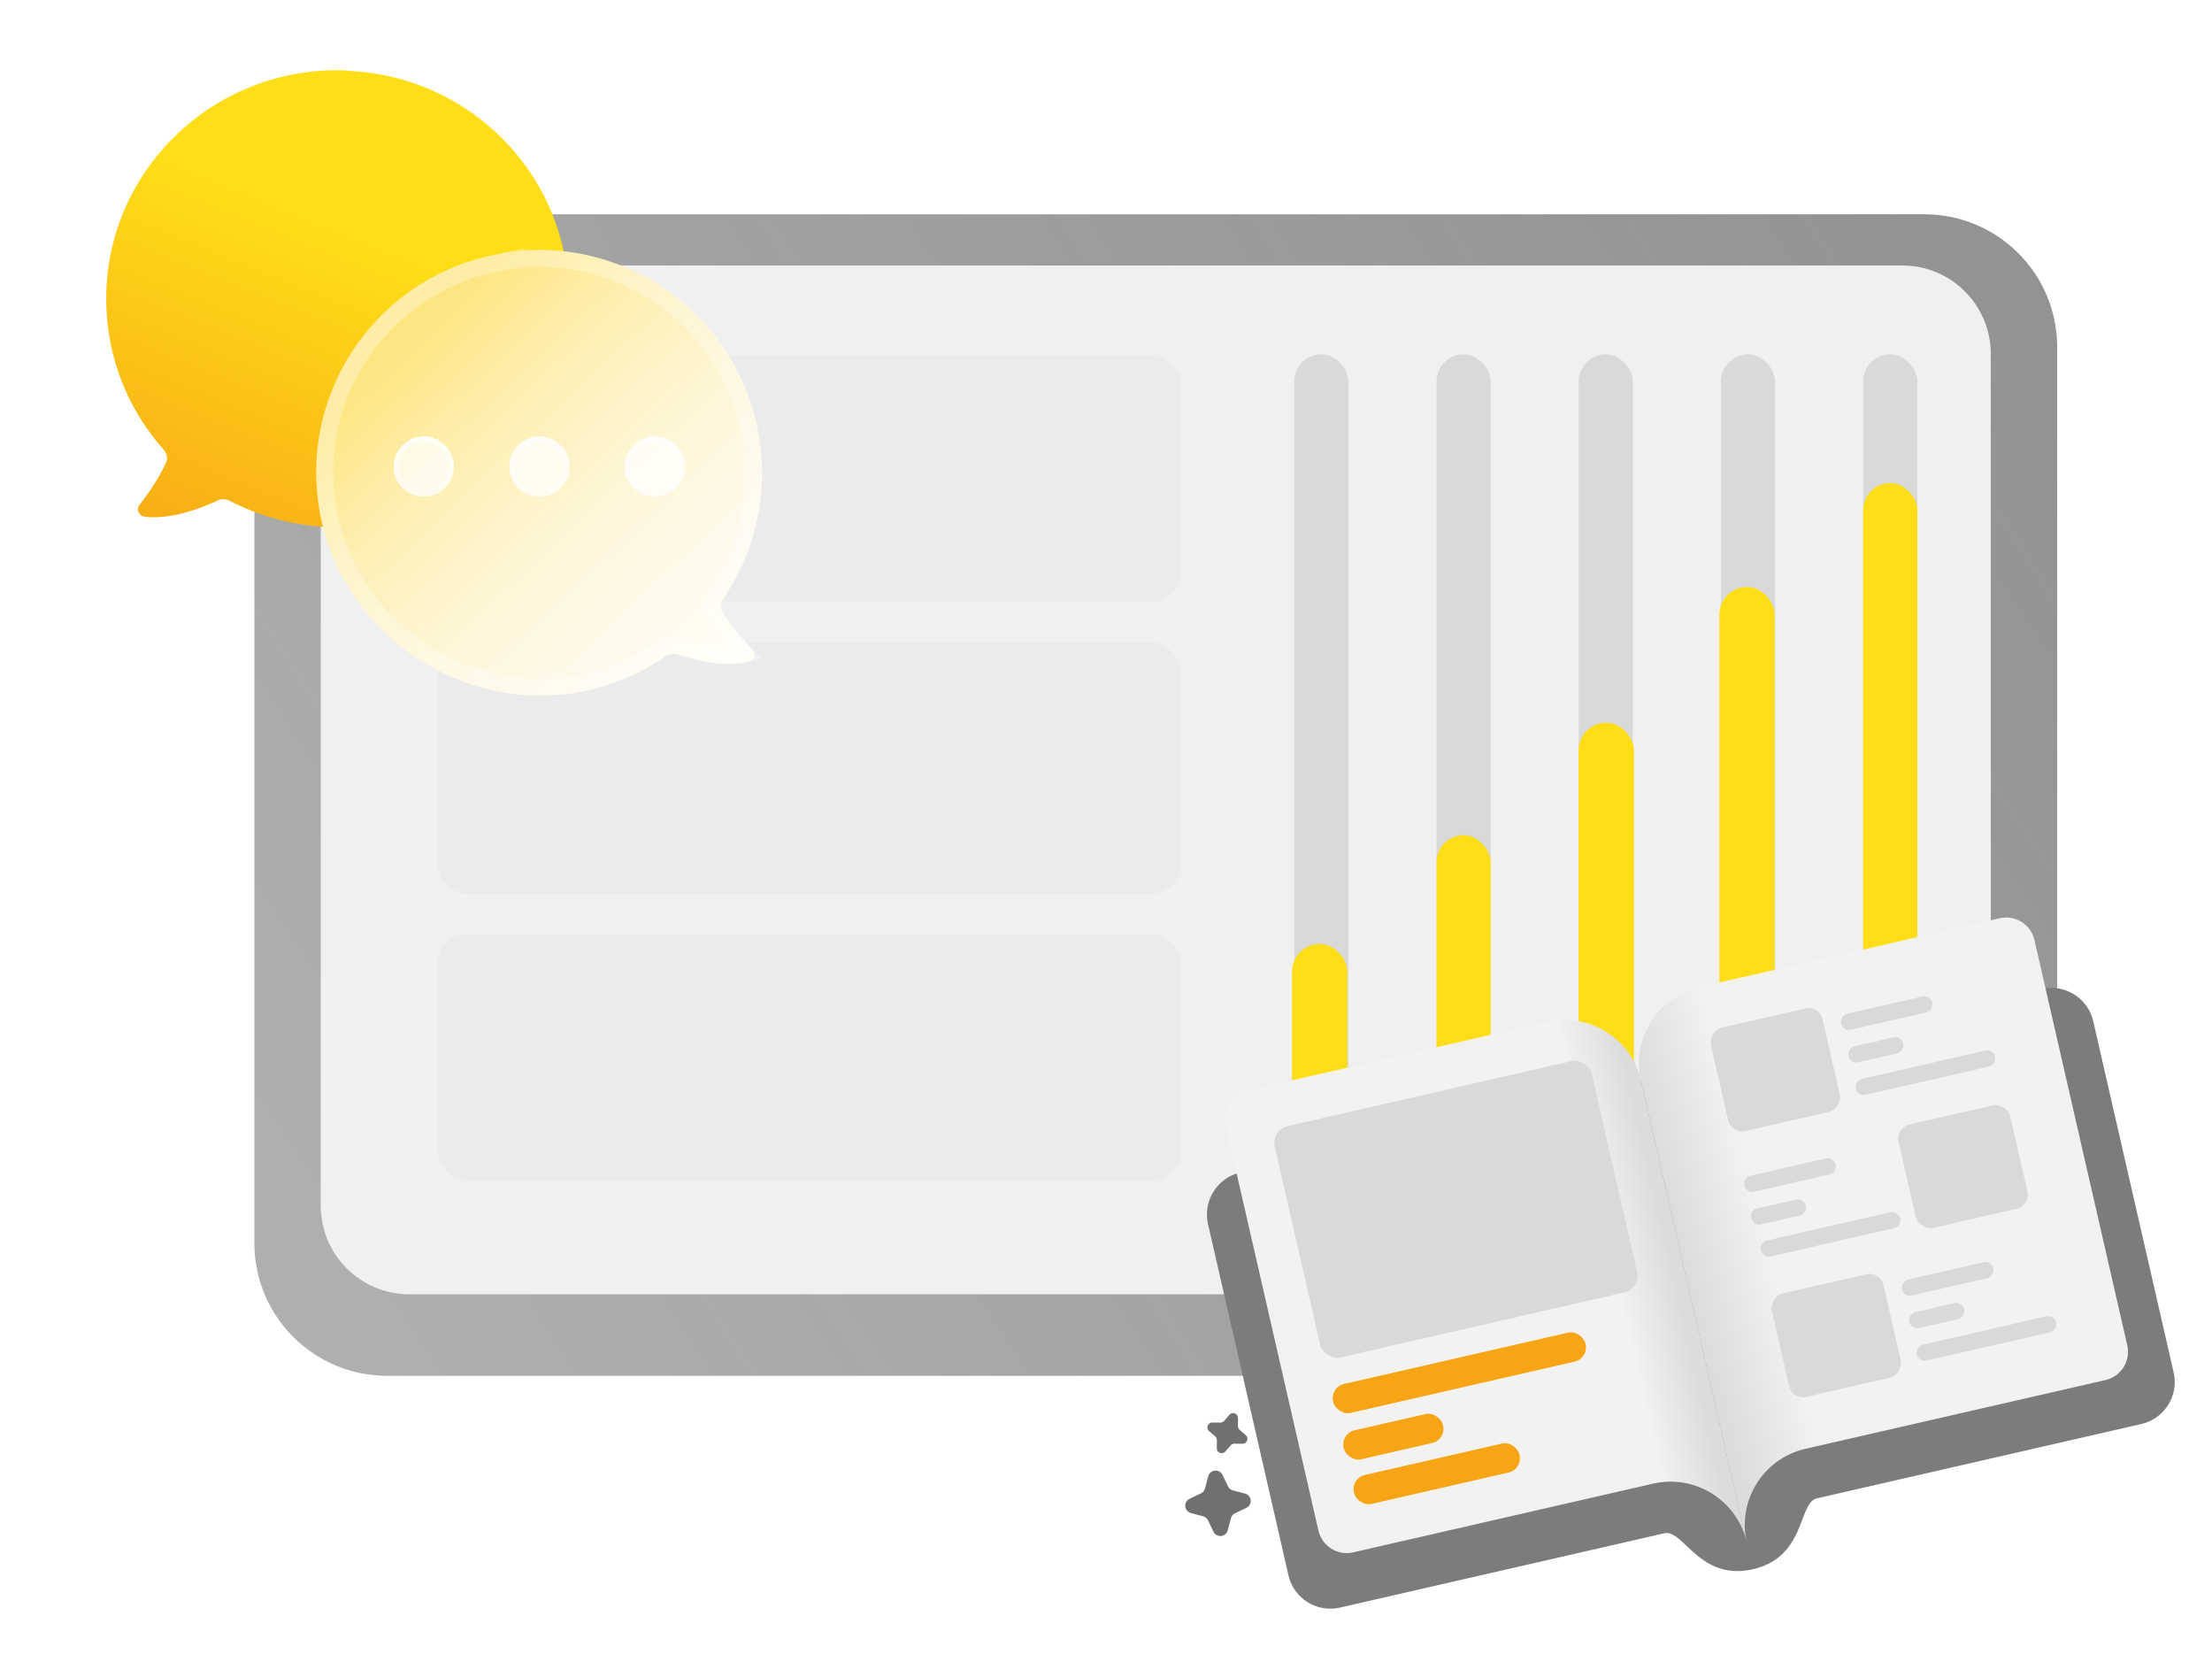 <svg xmlns="http://www.w3.org/2000/svg" width="400" height="299" fill="none" viewBox="0 0 400 299">
  <g clip-path="url(#a)">
    <g filter="url(#b)">
      <rect width="326" height="210" fill="#fff" rx="24" transform="matrix(-1 0 0 1 372 36)"/>
      <rect width="326" height="210" fill="url(#c)" rx="24" transform="matrix(-1 0 0 1 372 36)"/>
    </g>
    <path fill="#F0F0F0" d="M58 64c0-8.837 7.163-16 16-16h270c8.837 0 16 7.163 16 16v154c0 8.837-7.163 16-16 16H74c-8.837 0-16-7.163-16-16V64Z"/>
    <rect width="9.797" height="142.059" x="234.055" y="64.065" fill="#D9D9D9" rx="4.899"/>
    <rect width="9.797" height="142.059" x="259.773" y="64.065" fill="#D9D9D9" rx="4.899"/>
    <rect width="9.797" height="142.059" x="285.477" y="64.065" fill="#D9D9D9" rx="4.899"/>
    <rect width="9.797" height="142.059" x="311.195" y="64.065" fill="#D9D9D9" rx="4.899"/>
    <rect width="9.797" height="142.059" x="336.922" y="64.065" fill="#D9D9D9" rx="4.899"/>
    <rect width="10" height="35.455" x="233.641" y="170.667" fill="#FFDE18" rx="5"/>
    <rect width="9.797" height="55.109" x="259.766" y="151.008" fill="#FFDE18" rx="4.899"/>
    <rect width="10" height="75.454" x="285.461" y="130.667" fill="#FFDE18" rx="5"/>
    <rect width="10" height="100" x="310.914" y="106.12" fill="#FFDE18" rx="5"/>
    <rect width="9.797" height="118.79" x="336.922" y="87.336" fill="#FFDE18" rx="4.899"/>
    <g clip-path="url(#d)">
      <g filter="url(#e)">
        <path fill="#7C7C7C" d="M224.301 211.989a7.787 7.787 0 0 0-5.852 9.328l14.54 63.479a7.786 7.786 0 0 0 9.328 5.851l58.649-13.433c3.45-.79 6.352 8.71 16.013 6.497 9.659-2.212 8.136-12.028 11.586-12.819l58.649-13.433a7.786 7.786 0 0 0 5.851-9.328l-14.539-63.479a7.787 7.787 0 0 0-9.329-5.851l-144.896 33.188Z"/>
      </g>
      <g filter="url(#f)">
        <path fill="url(#g)" d="M307.386 178.444c-7.622 1.745-12.385 9.339-10.639 16.96l19.123 83.488c-1.746-7.621 3.017-15.215 10.638-16.96l54.224-12.42a5.247 5.247 0 0 0 3.943-6.287l-16.779-73.258a5.248 5.248 0 0 0-6.287-3.943l-54.223 12.42Z"/>
      </g>
      <g filter="url(#h)">
        <path fill="url(#i)" d="M279.8 184.755c7.621-1.745 15.214 3.018 16.96 10.639l19.123 83.488c-1.746-7.621-9.339-12.384-16.961-10.639l-54.223 12.42a5.248 5.248 0 0 1-6.287-3.943l-16.779-73.258a5.247 5.247 0 0 1 3.943-6.287l54.224-12.42Z"/>
      </g>
      <rect width="58.818" height="42.905" x="229.82" y="204.286" fill="#D9D9D9" rx="3.121" transform="rotate(-12.901 229.82 204.286)"/>
      <rect width="46.811" height="5.372" x="240.477" y="250.804" fill="#F7A515" rx="2.624" transform="rotate(-12.901 240.477 250.804)"/>
      <rect width="18.417" height="5.372" x="242.391" y="259.182" fill="#F7A515" rx="2.624" transform="rotate(-12.901 242.391 259.182)"/>
      <rect width="30.696" height="5.372" x="244.25" y="267.257" fill="#F7A515" rx="2.624" transform="rotate(-12.901 244.25 267.257)"/>
      <rect width="20.72" height="19.185" fill="#D9D9D9" rx="2.624" transform="scale(1 -1) rotate(12.901 1281.501 1306.754)"/>
      <rect width="25.827" height="2.964" fill="#D9D9D9" rx="1.448" transform="scale(1 -1) rotate(12.901 1262.82 1411.18)"/>
      <rect width="10.161" height="2.964" fill="#D9D9D9" rx="1.448" transform="scale(1 -1) rotate(12.901 1236.109 1408.184)"/>
      <rect width="16.936" height="2.964" fill="#D9D9D9" rx="1.448" transform="scale(1 -1) rotate(12.901 1209.45 1405.142)"/>
      <rect width="20.72" height="19.185" fill="#D9D9D9" rx="2.624" transform="scale(1 -1) rotate(12.901 1063.473 1282.064)"/>
      <rect width="25.827" height="2.964" fill="#D9D9D9" rx="1.448" transform="scale(1 -1) rotate(12.901 1044.792 1386.494)"/>
      <rect width="10.161" height="2.964" fill="#D9D9D9" rx="1.448" transform="scale(1 -1) rotate(12.901 1018.08 1383.494)"/>
      <rect width="16.936" height="2.964" fill="#D9D9D9" rx="1.448" transform="scale(1 -1) rotate(12.901 991.423 1380.452)"/>
      <rect width="20.72" height="19.185" x="367.211" y="217.966" fill="#D9D9D9" rx="2.624" transform="rotate(167.099 367.211 217.966)"/>
      <rect width="25.827" height="2.964" x="343.938" y="221.721" fill="#D9D9D9" rx="1.448" transform="rotate(167.099 343.938 221.721)"/>
      <rect width="10.161" height="2.964" x="326.891" y="219.442" fill="#D9D9D9" rx="1.448" transform="rotate(167.099 326.891 219.442)"/>
      <rect width="16.936" height="2.964" x="332.266" y="212.008" fill="#D9D9D9" rx="1.448" transform="rotate(167.099 332.266 212.008)"/>
      <path fill="#707070" d="m221.068 266.667.986 2.049a1.374 1.374 0 0 0 .888.736l2.197.586c1.238.331 1.397 2.022.242 2.577l-2.05.986a1.384 1.384 0 0 0-.735.887l-.587 2.198c-.33 1.237-2.022 1.396-2.577.242l-.985-2.05a1.384 1.384 0 0 0-.888-.735l-2.197-.587c-1.238-.33-1.397-2.022-.242-2.577l2.05-.985a1.374 1.374 0 0 0 .735-.888l.587-2.197c.33-1.238 2.022-1.397 2.576-.242Zm2.804-10.283-.01 1.458a.887.887 0 0 0 .304.674l1.1.957c.62.539.235 1.558-.586 1.552l-1.458-.01a.887.887 0 0 0-.674.304l-.957 1.1c-.539.62-1.558.235-1.552-.586l.01-1.458a.887.887 0 0 0-.304-.674l-1.1-.957c-.62-.539-.235-1.558.586-1.552l1.458.01a.887.887 0 0 0 .674-.304l.957-1.1c.539-.62 1.558-.235 1.552.586Z"/>
    </g>
    <rect width="134.545" height="44.545" x="79.094" y="64.303" fill="#EBEBEB" rx="5.455"/>
    <rect width="134.545" height="45.455" x="79.094" y="116.12" fill="#EBEBEB" rx="5.455"/>
    <rect width="134.545" height="44.545" x="79.094" y="168.85" fill="#EBEBEB" rx="5.455"/>
    <g filter="url(#j)">
      <path fill="url(#k)" d="M102.817 54.504c-.282 21.516-17.836 39.363-39.273 40.697h-.563c-.843.112-1.632.112-2.532.112-6.189-.112-12.04-1.501-17.329-4.003-.563-.223-1.069-.5-1.632-.778-.675-.334-1.462-.39-2.081-.056-1.688.779-4.84 2.113-8.215 2.724-1.688.278-3.376.445-5.008.223-1.125-.167-1.632-1.39-.9-2.224a40.531 40.531 0 0 0 4.67-7.394c.45-.834.282-1.835-.337-2.503-6.47-7.227-10.352-16.734-10.409-27.075-.113-22.907 18.68-41.532 41.804-41.532.957 0 1.913.056 2.814.167 22 1.39 39.272 19.57 38.991 41.642Z"/>
    </g>
    <g filter="url(#l)">
      <path fill="url(#m)" d="M57.545 89.713c2.792 20.805 21.682 36.056 42.353 34.865l.539-.065c.82.01 1.574-.081 2.436-.186 5.909-.825 11.346-2.848 16.113-5.884.513-.28.964-.608 1.471-.942.607-.401 1.353-.546 1.985-.295 1.706.558 4.879 1.485 8.181 1.687 1.648.073 3.282.039 4.818-.365 1.057-.292 1.398-1.535.6-2.258a39.65 39.65 0 0 1-5.336-6.62 2.136 2.136 0 0 1 .03-2.463c5.344-7.749 7.944-17.406 6.786-27.427-2.577-22.199-22.744-38.06-44.873-35.381-.915.11-1.823.275-2.672.487-20.89 3.895-35.288 23.503-32.43 44.847Z"/>
      <path stroke="#fff" stroke-opacity=".29" stroke-width="3.067" d="m100.456 122.979-.102-.001-.102.012-.49.059c-19.863 1.12-38.015-13.557-40.697-33.54-2.748-20.53 11.1-39.39 31.192-43.135l.045-.009.045-.01a20.64 20.64 0 0 1 2.486-.454c21.285-2.576 40.686 12.681 43.165 34.035 1.114 9.64-1.386 18.922-6.519 26.371-.855 1.205-.95 2.882-.05 4.194a41.208 41.208 0 0 0 5.298 6.622c-1.22.272-2.559.303-4.023.238-3.078-.189-6.075-1.055-7.747-1.601-1.197-.453-2.449-.131-3.346.461-.161.106-.303.203-.435.292-.342.231-.61.412-.926.585l-.045.024-.043.028c-4.576 2.913-9.798 4.86-15.487 5.656-.87.106-1.521.182-2.219.173Z"/>
    </g>
    <g filter="url(#n)">
      <path fill="#fff" fill-opacity=".73" d="M118.359 89.805a5.454 5.454 0 1 0 0-10.907 5.454 5.454 0 0 0 0 10.907Z" shape-rendering="crispEdges"/>
      <path stroke="url(#o)" stroke-opacity=".59" stroke-width="1.022" d="M123.301 84.352a4.942 4.942 0 1 1-9.883 0 4.942 4.942 0 0 1 9.883 0Z" shape-rendering="crispEdges"/>
    </g>
    <g filter="url(#p)">
      <path fill="#fff" fill-opacity=".73" d="M97.484 89.805a5.454 5.454 0 1 0 0-10.907 5.454 5.454 0 0 0 0 10.907Z" shape-rendering="crispEdges"/>
      <path stroke="url(#q)" stroke-opacity=".59" stroke-width="1.022" d="M102.426 84.352a4.942 4.942 0 1 1-9.883.001 4.942 4.942 0 0 1 9.883-.001Z" shape-rendering="crispEdges"/>
    </g>
    <g filter="url(#r)">
      <path fill="#fff" fill-opacity=".73" d="M76.633 89.805a5.453 5.453 0 1 0 0-10.906 5.453 5.453 0 0 0 0 10.906Z" shape-rendering="crispEdges"/>
      <path stroke="url(#s)" stroke-opacity=".59" stroke-width="1.022" d="M81.575 84.352a4.942 4.942 0 1 1-9.884 0 4.942 4.942 0 0 1 9.884 0Z" shape-rendering="crispEdges"/>
    </g>
  </g>
  <defs>
    <filter id="b" width="357.568" height="241.568" x="30.216" y="22.961" color-interpolation-filters="sRGB" filterUnits="userSpaceOnUse">
      <feFlood flood-opacity="0" result="BackgroundImageFix"/>
      <feColorMatrix in="SourceAlpha" result="hardAlpha" values="0 0 0 0 0 0 0 0 0 0 0 0 0 0 0 0 0 0 127 0"/>
      <feMorphology in="SourceAlpha" radius=".686" result="effect1_dropShadow_1811_14150"/>
      <feOffset dy="2.745"/>
      <feGaussianBlur stdDeviation="8.235"/>
      <feComposite in2="hardAlpha" operator="out"/>
      <feColorMatrix values="0 0 0 0 0 0 0 0 0 0 0 0 0 0 0 0 0 0 0.2 0"/>
      <feBlend in2="BackgroundImageFix" result="effect1_dropShadow_1811_14150"/>
      <feBlend in="SourceGraphic" in2="effect1_dropShadow_1811_14150" result="shape"/>
    </filter>
    <filter id="e" width="188.659" height="125.887" x="211.428" y="171.781" color-interpolation-filters="sRGB" filterUnits="userSpaceOnUse">
      <feFlood flood-opacity="0" result="BackgroundImageFix"/>
      <feColorMatrix in="SourceAlpha" result="hardAlpha" values="0 0 0 0 0 0 0 0 0 0 0 0 0 0 0 0 0 0 127 0"/>
      <feOffset/>
      <feGaussianBlur stdDeviation="3.411"/>
      <feComposite in2="hardAlpha" operator="out"/>
      <feColorMatrix values="0 0 0 0 0 0 0 0 0 0 0 0 0 0 0 0 0 0 0.25 0"/>
      <feBlend in2="BackgroundImageFix" result="effect1_dropShadow_1811_14150"/>
      <feBlend in="SourceGraphic" in2="effect1_dropShadow_1811_14150" result="shape"/>
    </filter>
    <filter id="f" width="104.681" height="129.253" x="288.257" y="157.765" color-interpolation-filters="sRGB" filterUnits="userSpaceOnUse">
      <feFlood flood-opacity="0" result="BackgroundImageFix"/>
      <feColorMatrix in="SourceAlpha" result="hardAlpha" values="0 0 0 0 0 0 0 0 0 0 0 0 0 0 0 0 0 0 127 0"/>
      <feOffset/>
      <feGaussianBlur stdDeviation="4.063"/>
      <feComposite in2="hardAlpha" operator="out"/>
      <feColorMatrix values="0 0 0 0 0 0 0 0 0 0 0 0 0 0 0 0 0 0 0.25 0"/>
      <feBlend in2="BackgroundImageFix" result="effect1_dropShadow_1811_14150"/>
      <feBlend in="SourceGraphic" in2="effect1_dropShadow_1811_14150" result="shape"/>
    </filter>
    <filter id="h" width="110.634" height="112.653" x="213.375" y="176.269" color-interpolation-filters="sRGB" filterUnits="userSpaceOnUse">
      <feFlood flood-opacity="0" result="BackgroundImageFix"/>
      <feColorMatrix in="SourceAlpha" result="hardAlpha" values="0 0 0 0 0 0 0 0 0 0 0 0 0 0 0 0 0 0 127 0"/>
      <feOffset/>
      <feGaussianBlur stdDeviation="4.063"/>
      <feComposite in2="hardAlpha" operator="out"/>
      <feColorMatrix values="0 0 0 0 0 0 0 0 0 0 0 0 0 0 0 0 0 0 0.25 0"/>
      <feBlend in2="BackgroundImageFix" result="effect1_dropShadow_1811_14150"/>
      <feBlend in="SourceGraphic" in2="effect1_dropShadow_1811_14150" result="shape"/>
    </filter>
    <filter id="j" width="91.772" height="90.779" x="15.13" y="8.614" color-interpolation-filters="sRGB" filterUnits="userSpaceOnUse">
      <feFlood flood-opacity="0" result="BackgroundImageFix"/>
      <feColorMatrix in="SourceAlpha" result="hardAlpha" values="0 0 0 0 0 0 0 0 0 0 0 0 0 0 0 0 0 0 127 0"/>
      <feOffset/>
      <feGaussianBlur stdDeviation="2.041"/>
      <feComposite in2="hardAlpha" operator="out"/>
      <feColorMatrix values="0 0 0 0 0 0 0 0 0 0 0 0 0 0 0 0 0 0 0.25 0"/>
      <feBlend in2="BackgroundImageFix" result="effect1_dropShadow_1811_14150"/>
      <feBlend in="SourceGraphic" in2="effect1_dropShadow_1811_14150" result="shape"/>
    </filter>
    <filter id="l" width="89.434" height="89.391" x="52.771" y="40.772" color-interpolation-filters="sRGB" filterUnits="userSpaceOnUse">
      <feFlood flood-opacity="0" result="BackgroundImageFix"/>
      <feColorMatrix in="SourceAlpha" result="hardAlpha" values="0 0 0 0 0 0 0 0 0 0 0 0 0 0 0 0 0 0 127 0"/>
      <feOffset dy="1.104"/>
      <feGaussianBlur stdDeviation="2.208"/>
      <feComposite in2="hardAlpha" operator="out"/>
      <feColorMatrix values="0 0 0 0 0 0 0 0 0 0 0 0 0 0 0 0 0 0 0.15 0"/>
      <feBlend in2="BackgroundImageFix" result="effect1_dropShadow_1811_14150"/>
      <feBlend in="SourceGraphic" in2="effect1_dropShadow_1811_14150" result="shape"/>
    </filter>
    <filter id="n" width="19.086" height="19.087" x="108.816" y="74.808" color-interpolation-filters="sRGB" filterUnits="userSpaceOnUse">
      <feFlood flood-opacity="0" result="BackgroundImageFix"/>
      <feColorMatrix in="SourceAlpha" result="hardAlpha" values="0 0 0 0 0 0 0 0 0 0 0 0 0 0 0 0 0 0 127 0"/>
      <feOffset/>
      <feGaussianBlur stdDeviation="2.045"/>
      <feComposite in2="hardAlpha" operator="out"/>
      <feColorMatrix values="0 0 0 0 0 0 0 0 0 0 0 0 0 0 0 0 0 0 0.08 0"/>
      <feBlend in2="BackgroundImageFix" result="effect1_dropShadow_1811_14150"/>
      <feBlend in="SourceGraphic" in2="effect1_dropShadow_1811_14150" result="shape"/>
    </filter>
    <filter id="p" width="19.086" height="19.087" x="87.941" y="74.808" color-interpolation-filters="sRGB" filterUnits="userSpaceOnUse">
      <feFlood flood-opacity="0" result="BackgroundImageFix"/>
      <feColorMatrix in="SourceAlpha" result="hardAlpha" values="0 0 0 0 0 0 0 0 0 0 0 0 0 0 0 0 0 0 127 0"/>
      <feOffset/>
      <feGaussianBlur stdDeviation="2.045"/>
      <feComposite in2="hardAlpha" operator="out"/>
      <feColorMatrix values="0 0 0 0 0 0 0 0 0 0 0 0 0 0 0 0 0 0 0.08 0"/>
      <feBlend in2="BackgroundImageFix" result="effect1_dropShadow_1811_14150"/>
      <feBlend in="SourceGraphic" in2="effect1_dropShadow_1811_14150" result="shape"/>
    </filter>
    <filter id="r" width="19.086" height="19.087" x="67.09" y="74.808" color-interpolation-filters="sRGB" filterUnits="userSpaceOnUse">
      <feFlood flood-opacity="0" result="BackgroundImageFix"/>
      <feColorMatrix in="SourceAlpha" result="hardAlpha" values="0 0 0 0 0 0 0 0 0 0 0 0 0 0 0 0 0 0 127 0"/>
      <feOffset/>
      <feGaussianBlur stdDeviation="2.045"/>
      <feComposite in2="hardAlpha" operator="out"/>
      <feColorMatrix values="0 0 0 0 0 0 0 0 0 0 0 0 0 0 0 0 0 0 0.08 0"/>
      <feBlend in2="BackgroundImageFix" result="effect1_dropShadow_1811_14150"/>
      <feBlend in="SourceGraphic" in2="effect1_dropShadow_1811_14150" result="shape"/>
    </filter>
    <linearGradient id="c" x1="19.09" x2="311.364" y1="7.192" y2="197.825" gradientUnits="userSpaceOnUse">
      <stop stop-color="#4B4B4B" stop-opacity=".6"/>
      <stop offset="1" stop-color="#383838" stop-opacity=".4"/>
    </linearGradient>
    <linearGradient id="g" x1="315.314" x2="300.439" y1="207.725" y2="211.525" gradientUnits="userSpaceOnUse">
      <stop stop-color="#F2F2F2"/>
      <stop offset="1" stop-color="#DCDCDC"/>
    </linearGradient>
    <linearGradient id="i" x1="287.939" x2="298.411" y1="213.594" y2="211.196" gradientUnits="userSpaceOnUse">
      <stop stop-color="#F2F2F2"/>
      <stop offset="1" stop-color="#DCDCDC"/>
    </linearGradient>
    <linearGradient id="k" x1="61.014" x2="23.632" y1="12.695" y2="104.6" gradientUnits="userSpaceOnUse">
      <stop offset=".262" stop-color="#FFDE18"/>
      <stop offset="1" stop-color="#F7A515"/>
    </linearGradient>
    <linearGradient id="m" x1="75.393" x2="130.647" y1="59.036" y2="117.541" gradientUnits="userSpaceOnUse">
      <stop stop-color="#FDE682"/>
      <stop offset=".264" stop-color="#FEEFB3"/>
      <stop offset=".572" stop-color="#FEF6D8"/>
      <stop offset=".797" stop-color="#FEFAEA"/>
      <stop offset="1" stop-color="#FFFDF6"/>
    </linearGradient>
    <linearGradient id="o" x1="118.359" x2="118.359" y1="78.898" y2="89.805" gradientUnits="userSpaceOnUse">
      <stop stop-color="#fff"/>
      <stop offset="1" stop-color="#fff" stop-opacity=".25"/>
    </linearGradient>
    <linearGradient id="q" x1="97.484" x2="97.484" y1="78.898" y2="89.805" gradientUnits="userSpaceOnUse">
      <stop stop-color="#fff"/>
      <stop offset="1" stop-color="#fff" stop-opacity=".25"/>
    </linearGradient>
    <linearGradient id="s" x1="76.633" x2="76.633" y1="78.898" y2="89.805" gradientUnits="userSpaceOnUse">
      <stop stop-color="#fff"/>
      <stop offset="1" stop-color="#fff" stop-opacity=".25"/>
    </linearGradient>
    <clipPath id="a">
      <path fill="#fff" d="M0 .667h400v298.182H0z"/>
    </clipPath>
    <clipPath id="d">
      <path fill="#fff" d="m199.096 168.765 194.589-23.551 17.064 140.989-194.59 23.551z"/>
    </clipPath>
  </defs>
</svg>
